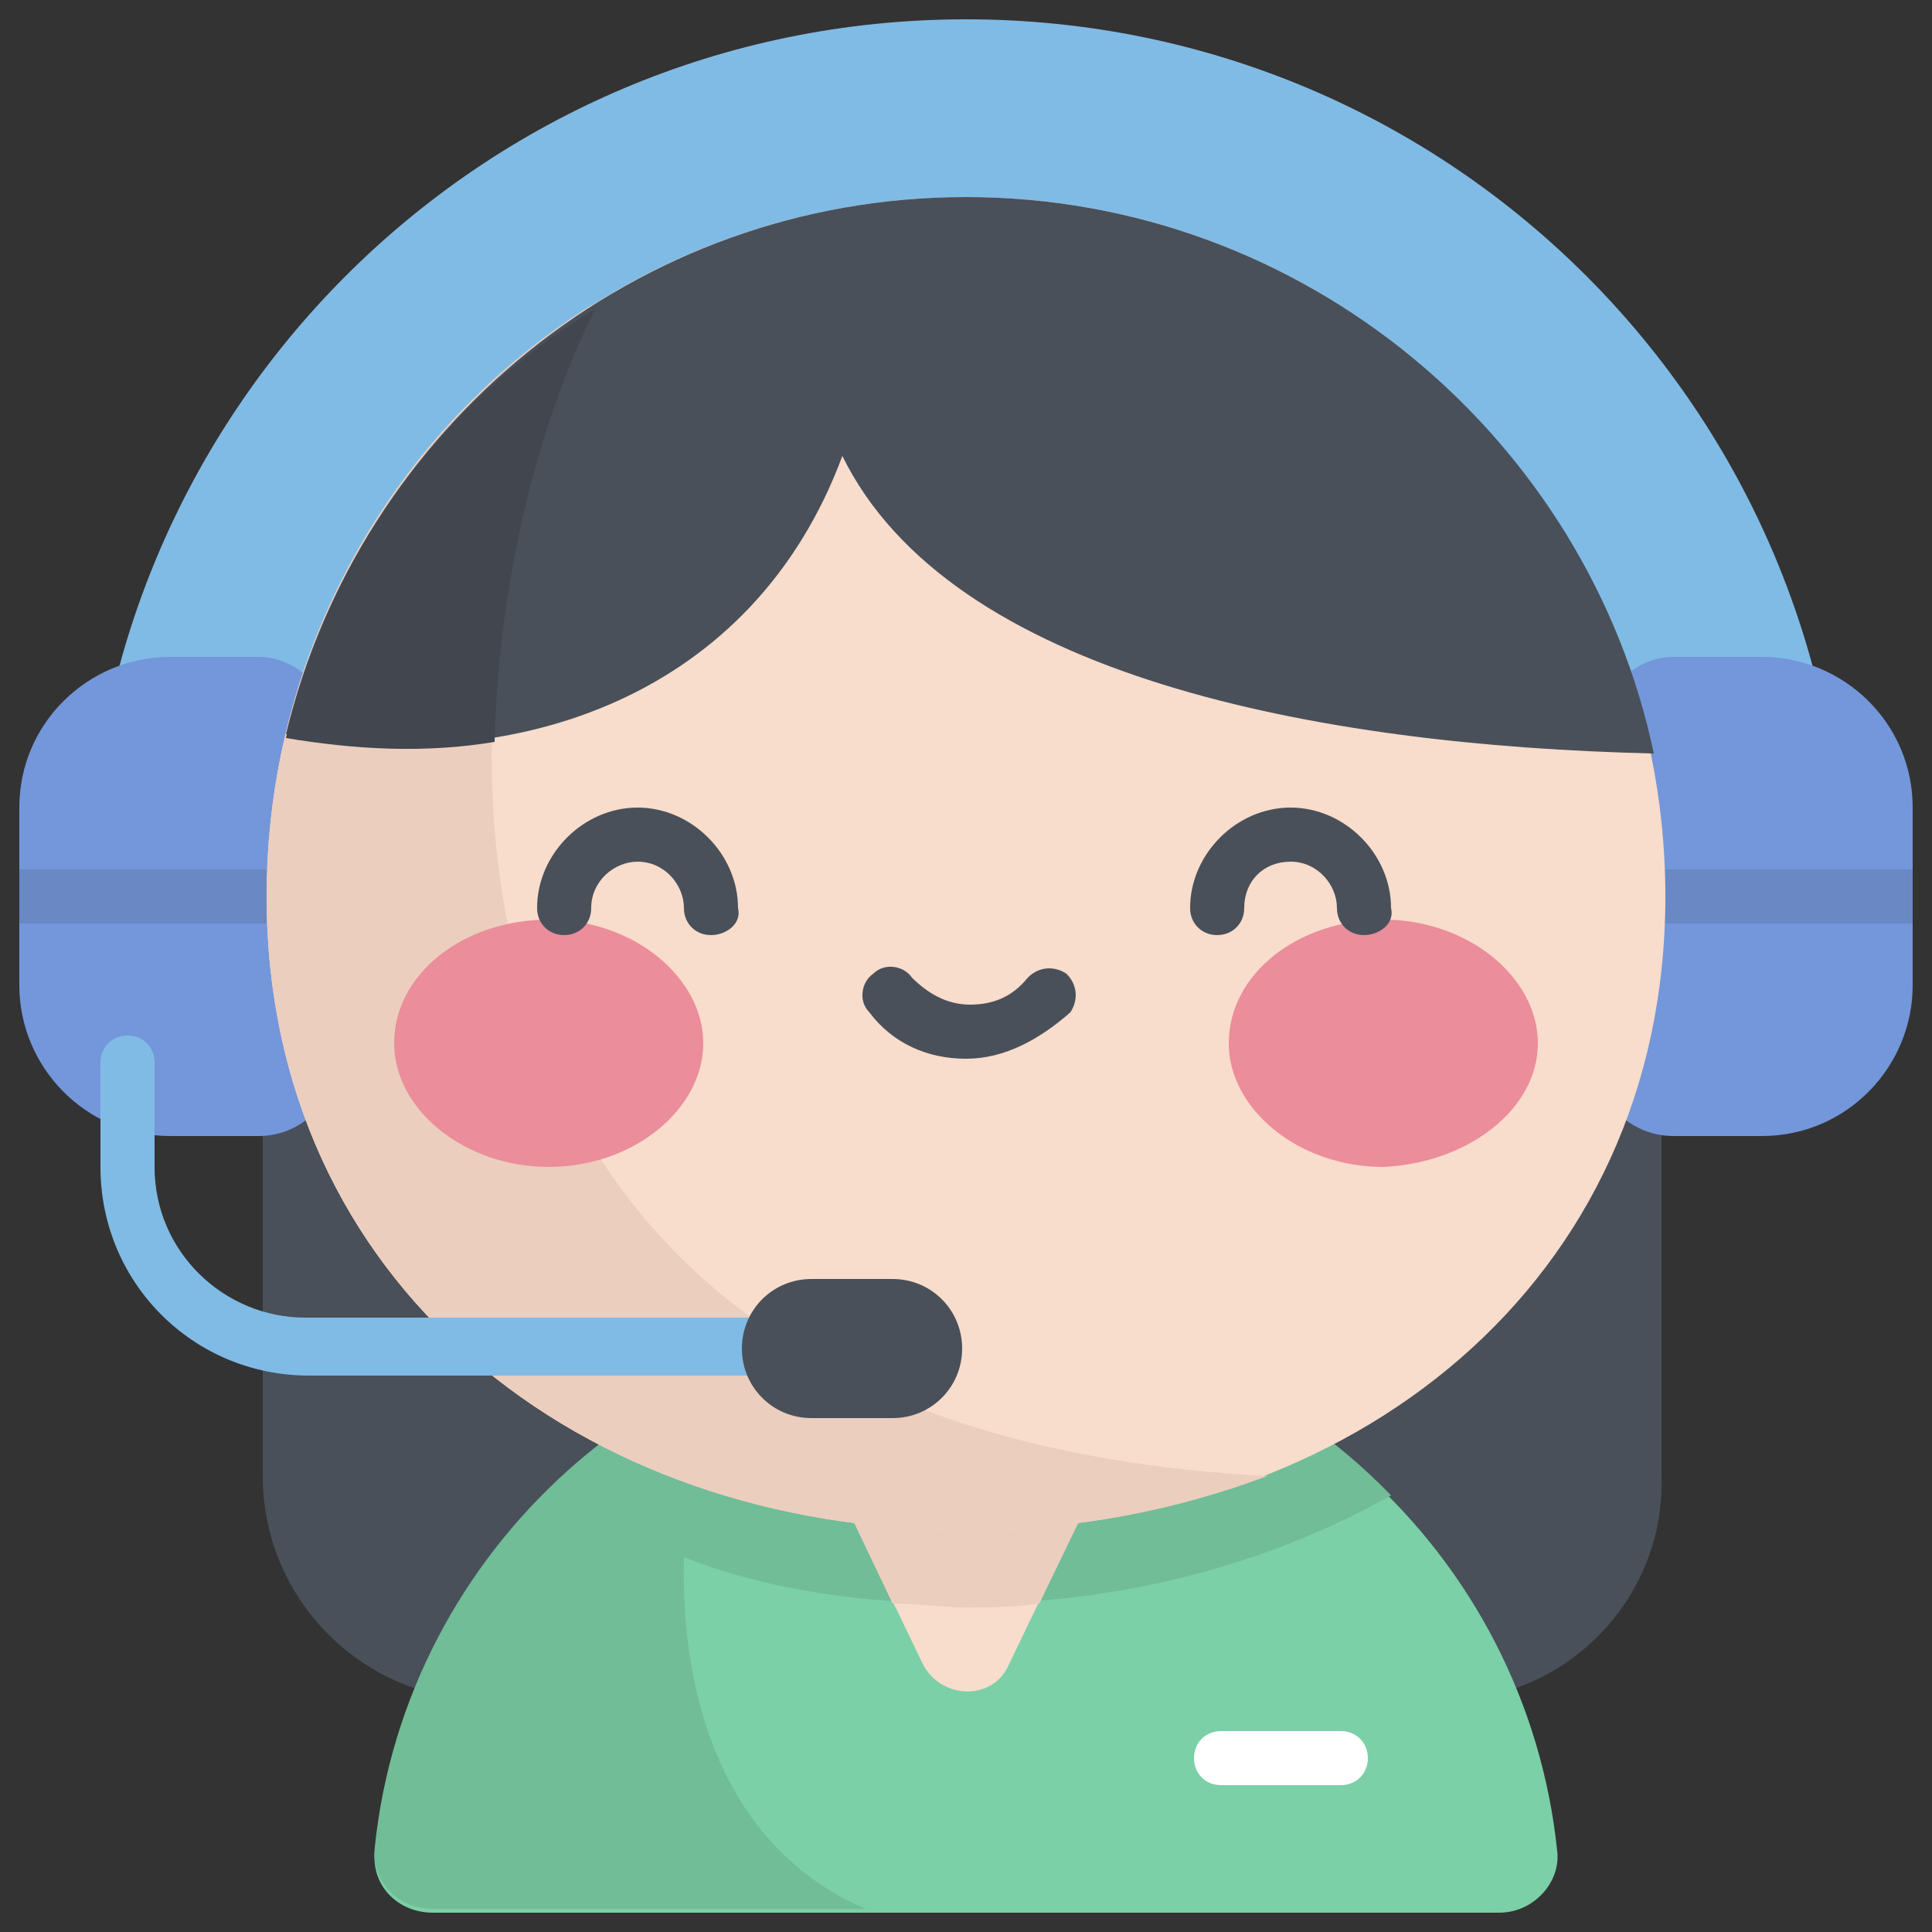 <?xml version="1.0" encoding="utf-8"?>
<!-- Generator: Adobe Illustrator 16.0.0, SVG Export Plug-In . SVG Version: 6.00 Build 0)  -->
<!DOCTYPE svg PUBLIC "-//W3C//DTD SVG 1.1//EN" "http://www.w3.org/Graphics/SVG/1.1/DTD/svg11.dtd">
<svg version="1.1" id="Layer_1" xmlns="http://www.w3.org/2000/svg" xmlns:xlink="http://www.w3.org/1999/xlink" x="0px" y="0px"
	 width="50px" height="50px" viewBox="0 0 50 50" style="enable-background:new 0 0 50 50;" xml:space="preserve">
<rect x="0" y="0" width="50" height="50" fill="#333333" stroke="none"/>
<style type="text/css">
<![CDATA[
	.st0{clip-path:url(#SVGID_2_);fill:#70BD98;}
	.st1{clip-path:url(#SVGID_2_);fill:#7397DA;}
	.st2{clip-path:url(#SVGID_2_);fill:#41464F;}
	.st3{clip-path:url(#SVGID_2_);fill:#7BD0A7;}
	.st4{clip-path:url(#SVGID_2_);fill:#495059;}
	.st5{clip-path:url(#SVGID_2_);fill:#80BBE6;}
	.st6{clip-path:url(#SVGID_2_);fill:#EB8D9A;}
	.st7{clip-path:url(#SVGID_2_);fill:#EBCEBE;}
	.st8{clip-path:url(#SVGID_2_);fill:#F8DCCC;}
	.st9{clip-path:url(#SVGID_2_);fill:#FFFFFF;}
	.st10{clip-path:url(#SVGID_2_);fill:#6988C4;}
]]>
</style>
<g>
	<defs>
		<rect id="SVGID_1_" x="0.5" y="0.5" width="49" height="49"/>
	</defs>
	<clipPath id="SVGID_2_">
		<use xlink:href="#SVGID_1_"  style="overflow:visible;"/>
	</clipPath>
	<path class="st4" d="M37.4,44H12.6c-3.2,0-5.8-2.6-5.8-5.8v-15h36.2v15C43.1,41.4,40.5,44,37.4,44"/>
	<path class="st5" d="M47.7,23.2C47.7,10.7,37.6,0.5,25,0.5C12.4,0.5,2.3,10.7,2.3,23.2H47.7z"/>
	<path class="st1" d="M6.7,17H4.4c-2.1,0-3.9,1.7-3.9,3.9v4.6c0,2.1,1.7,3.9,3.9,3.9h2.3c1.1,0,2-0.9,2-1.9V19
		C8.6,17.9,7.7,17,6.7,17"/>
	<rect x="0.5" y="22.5" class="st10" width="8.1" height="1.4"/>
	<path class="st1" d="M43.3,17h2.3c2.1,0,3.9,1.7,3.9,3.9v4.6c0,2.1-1.7,3.9-3.9,3.9h-2.3c-1.1,0-2-0.9-2-1.9V19
		C41.4,17.9,42.3,17,43.3,17"/>
	<rect x="41.4" y="22.5" class="st10" width="8.1" height="1.4"/>
	<path class="st3" d="M38.8,49.5c0.9,0,1.6-0.8,1.5-1.6c-0.8-7.7-7.3-13.7-15.3-13.7c-7.9,0-14.5,6-15.3,13.7
		c-0.1,0.9,0.6,1.6,1.5,1.6H38.8z"/>
	<path class="st0" d="M25,41.5c4,0,7.8-1,11-2.8c-2.8-2.9-6.7-4.6-11-4.6c-7.9,0-14.5,6-15.3,13.7c-0.1,0.9,0.6,1.6,1.5,1.6h11.2
		c-3.5-1.5-4.8-5.2-4.7-9.1C20,41.2,22.5,41.5,25,41.5"/>
	<path class="st8" d="M20,35l3.9,8.1c0.5,0.9,1.8,0.9,2.2,0c1.1-2.3,2.8-5.8,3.9-8.1c-1.6-0.5-3.3-0.8-5-0.8
		C23.2,34.1,21.5,34.4,20,35"/>
	<path class="st7" d="M20,35l3.1,6.5c0.6,0,1.3,0.1,1.9,0.1c0.6,0,1.3,0,1.9-0.1c1-2.1,2.3-4.7,3.1-6.5c-1.6-0.5-3.3-0.8-5-0.8
		C23.2,34.1,21.5,34.4,20,35"/>
	<path class="st8" d="M43.1,23.2c0-10-8.1-18.1-18.1-18.1c-10,0-18.1,8.1-18.1,18.1c0,10,8.1,16.4,18.1,16.4
		C35,39.6,43.1,33.2,43.1,23.2"/>
	<path class="st7" d="M15.3,7.9c-5.1,3.2-8.4,8.9-8.4,15.3c0,10,8.1,16.4,18.1,16.4c2.8,0,5.4-0.5,7.8-1.4
		C9.8,37,10.8,17.5,15.3,7.9"/>
	<path class="st4" d="M25,5.1c-8.6,0-15.7,6-17.6,13.9c6,1.1,12.1-1,14.4-7.2c2.8,5.7,12.3,7.5,21,7.7C41.1,11.4,33.8,5.1,25,5.1"/>
	<path class="st9" d="M34.7,46.2h-3.1c-0.4,0-0.7-0.3-0.7-0.7s0.3-0.7,0.7-0.7h3.1c0.4,0,0.7,0.3,0.7,0.7S35.1,46.2,34.7,46.2"/>
	<path class="st6" d="M18.2,27c0-1.7-1.8-3.2-4-3.2s-4,1.4-4,3.2c0,1.7,1.8,3.2,4,3.2S18.2,28.7,18.2,27"/>
	<path class="st6" d="M39.8,27c0-1.7-1.8-3.2-4-3.2c-2.2,0-4,1.4-4,3.2c0,1.7,1.8,3.2,4,3.2C38,30.1,39.8,28.7,39.8,27"/>
	<path class="st4" d="M18.4,24.2c-0.4,0-0.7-0.3-0.7-0.7c0-0.6-0.5-1.2-1.2-1.2c-0.6,0-1.2,0.5-1.2,1.2c0,0.4-0.3,0.7-0.7,0.7
		c-0.4,0-0.7-0.3-0.7-0.7c0-1.4,1.2-2.6,2.6-2.6s2.6,1.2,2.6,2.6C19.2,23.9,18.8,24.2,18.4,24.2"/>
	<path class="st4" d="M35.3,24.2c-0.4,0-0.7-0.3-0.7-0.7c0-0.6-0.5-1.2-1.2-1.2s-1.2,0.5-1.2,1.2c0,0.4-0.3,0.7-0.7,0.7
		c-0.4,0-0.7-0.3-0.7-0.7c0-1.4,1.2-2.6,2.6-2.6c1.4,0,2.6,1.2,2.6,2.6C36.1,23.9,35.7,24.2,35.3,24.2"/>
	<path class="st4" d="M25,27.4c-1,0-1.9-0.4-2.5-1.2c-0.3-0.3-0.2-0.8,0.1-1c0.3-0.3,0.8-0.2,1,0.1c0.4,0.4,0.9,0.7,1.5,0.7
		c0.6,0,1.1-0.2,1.5-0.7c0.3-0.3,0.7-0.3,1-0.1c0.3,0.3,0.3,0.7,0.1,1C26.9,26.9,26,27.4,25,27.4"/>
	<path class="st2" d="M7.4,19.1c1.8,0.3,3.6,0.4,5.4,0.1c0.1-4.1,1.1-8.2,2.6-11.2C11.4,10.4,8.5,14.4,7.4,19.1"/>
	<path class="st5" d="M22.1,35.6H8c-3,0-5.4-2.4-5.4-5.4v-2.7c0-0.4,0.3-0.7,0.7-0.7s0.7,0.3,0.7,0.7v2.7c0,2.2,1.8,3.9,3.9,3.9
		h14.1c0.4,0,0.7,0.3,0.7,0.7C22.8,35.3,22.5,35.6,22.1,35.6"/>
	<path class="st4" d="M21,36.7h2.1c1,0,1.8-0.8,1.8-1.8c0-1-0.8-1.8-1.8-1.8H21c-1,0-1.8,0.8-1.8,1.8C19.2,35.9,20,36.7,21,36.7"/>
</g>
</svg>
